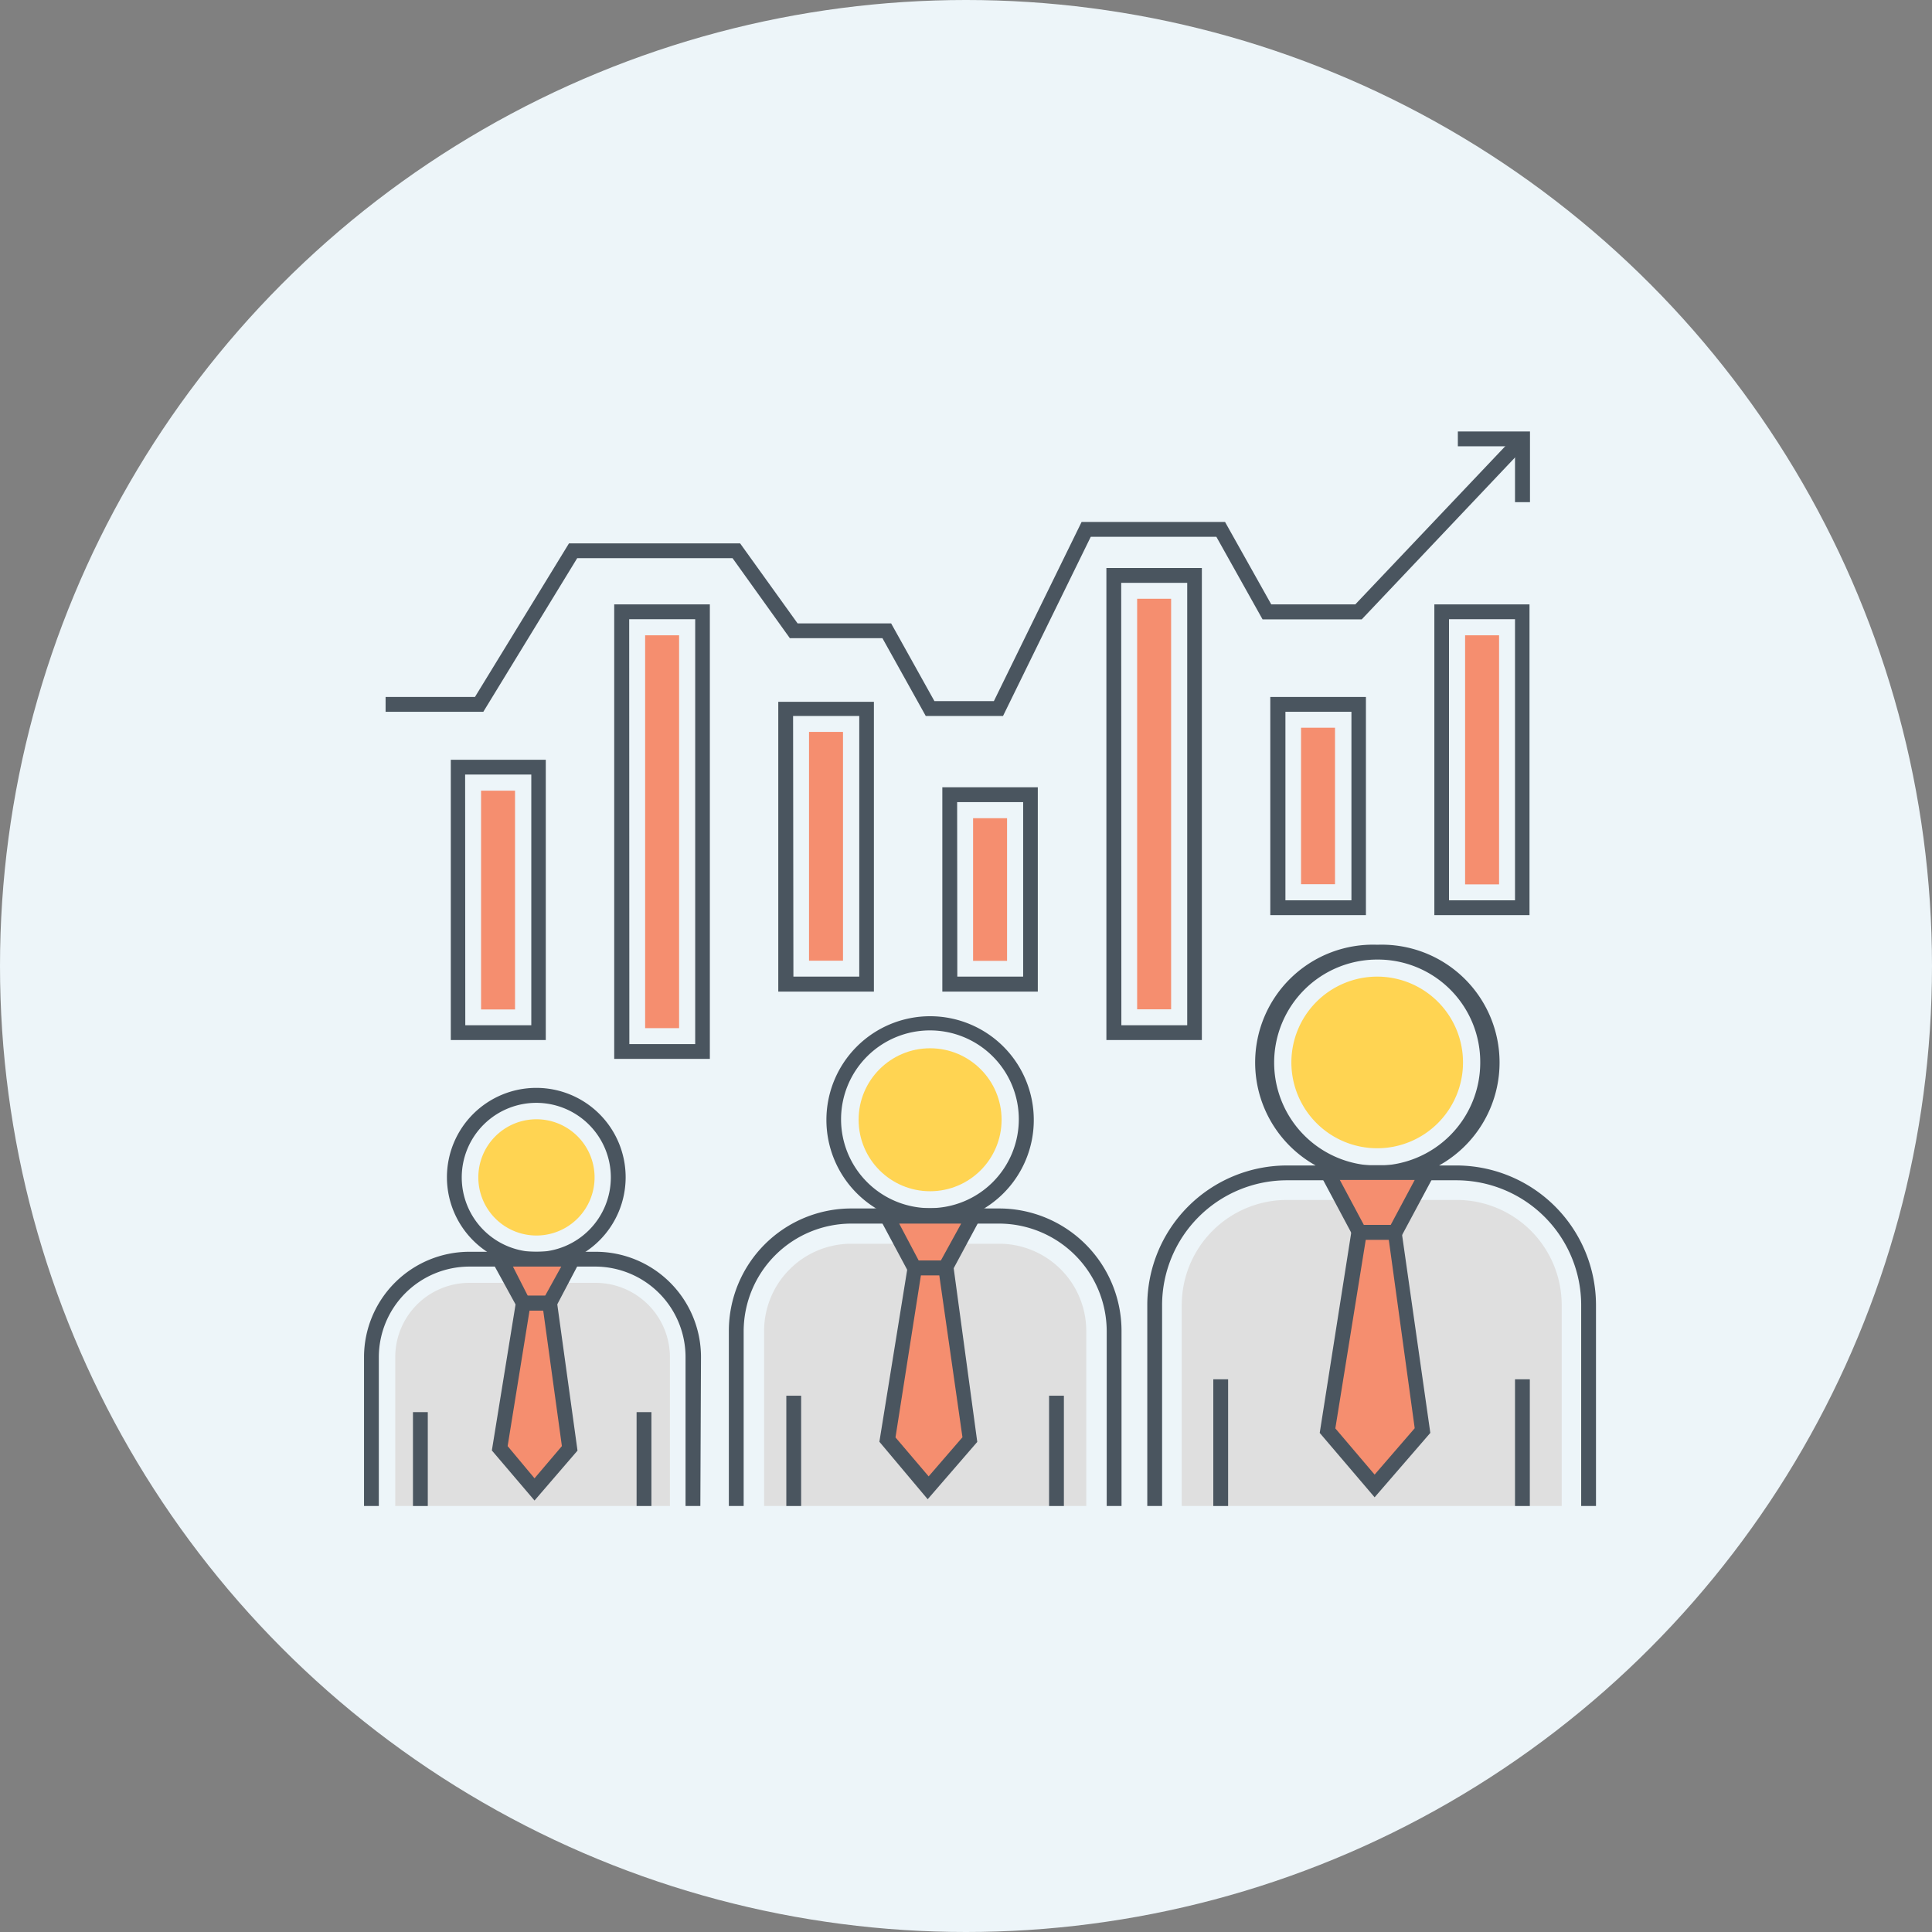 <svg id="Layer_1" data-name="Layer 1" xmlns="http://www.w3.org/2000/svg" viewBox="0 0 120 120"><rect x="0" y="0" width="120" height="120" fill="#808080" stroke="none"/><title>icon_etf_exchange</title><circle cx="60" cy="60" r="60" style="fill:#edf5f9"/><path d="M57.77,76a6.44,6.44,0,1,1,6.44-6.43A6.43,6.43,0,0,1,57.77,76Zm0-12a5.52,5.52,0,1,0,5.51,5.52A5.52,5.52,0,0,0,57.77,64Z" style="fill:#4a555f"/><circle cx="57.77" cy="69.55" r="4.44" style="fill:#ffd452"/><path d="M69.66,93.54h-.92V82.67A6.7,6.7,0,0,0,62.05,76H52.88a6.7,6.7,0,0,0-6.69,6.69V93.54h-.92V82.67a7.61,7.61,0,0,1,7.61-7.61h9.17a7.61,7.61,0,0,1,7.61,7.61Z" style="fill:#4a555f"/><path d="M47.46,93.54V82.67a5.42,5.42,0,0,1,5.42-5.42h9.17a5.42,5.42,0,0,1,5.42,5.42V93.54Z" style="fill:#dfdfdf"/><rect x="48.84" y="86.69" width="0.92" height="6.85" style="fill:#4a555f"/><rect x="65.16" y="86.69" width="0.92" height="6.85" style="fill:#4a555f"/><path d="M33.32,78.67a5.55,5.55,0,1,1,5.54-5.54A5.55,5.55,0,0,1,33.32,78.67Zm0-10.17a4.63,4.63,0,1,0,4.62,4.63A4.63,4.63,0,0,0,33.32,68.5Z" style="fill:#4a555f"/><path d="M33.32,76.74a3.61,3.61,0,1,1,3.61-3.61A3.61,3.61,0,0,1,33.32,76.74Z" style="fill:#ffd452"/><path d="M43.5,93.54h-.92V84.29A5.62,5.62,0,0,0,37,78.67H29.15a5.63,5.63,0,0,0-5.62,5.62v9.25h-.92V84.29a6.55,6.55,0,0,1,6.54-6.54H37a6.54,6.54,0,0,1,6.54,6.54Z" style="fill:#4a555f"/><path d="M24.55,93.54V84.29a4.61,4.61,0,0,1,4.6-4.61H37a4.62,4.62,0,0,1,4.61,4.61v9.25Z" style="fill:#dfdfdf"/><rect x="25.65" y="87.71" width="0.92" height="5.83" style="fill:#4a555f"/><rect x="39.54" y="87.71" width="0.92" height="5.83" style="fill:#4a555f"/><polygon points="57.77 75.52 55.08 75.52 56.8 78.75 57.77 78.75 58.74 78.75 60.47 75.52 57.77 75.52" style="fill:#f58e6f"/><polygon points="56.8 78.75 55.08 89.42 57.63 92.41 60.22 89.42 58.74 78.75 56.8 78.75" style="fill:#f58e6f"/><path d="M59,79.21H56.53l-2.22-4.15h6.92Zm-1.94-.92h1.38L59.7,76H55.85Z" style="fill:#4a555f"/><path d="M57.62,93.12l-3-3.57,1.82-11.26h2.73L60.7,89.56Zm-2-3.84,2.06,2.42,2.1-2.43L58.34,79.21H57.2Z" style="fill:#4a555f"/><path d="M85.55,73.31a7.32,7.32,0,1,1,0-14.63h0a7.32,7.32,0,1,1,0,14.63Zm0-13.71A6.4,6.4,0,1,0,91.94,66,6.36,6.36,0,0,0,85.55,59.6Z" style="fill:#4a555f"/><path d="M85.55,71.32A5.33,5.33,0,1,1,90.87,66,5.33,5.33,0,0,1,85.55,71.32Z" style="fill:#ffd452"/><path d="M99.13,93.54h-.92V81.06a7.76,7.76,0,0,0-7.75-7.75H79.93a7.76,7.76,0,0,0-7.75,7.75V93.54h-.92V81.06a8.68,8.68,0,0,1,8.67-8.67H90.46a8.68,8.68,0,0,1,8.67,8.67Z" style="fill:#4a555f"/><path d="M97,81.06V93.54H73.4V81.06a6.54,6.54,0,0,1,6.53-6.53H90.46A6.53,6.53,0,0,1,97,81.06Z" style="fill:#dfdfdf"/><rect x="75.36" y="85.67" width="0.92" height="7.87" style="fill:#4a555f"/><rect x="94.1" y="85.67" width="0.92" height="7.87" style="fill:#4a555f"/><polygon points="85.55 72.85 82.45 72.85 84.44 76.56 85.55 76.56 86.66 76.56 88.64 72.85 85.55 72.85" style="fill:#f58e6f"/><polygon points="84.44 76.56 82.45 88.81 85.38 92.25 88.35 88.81 86.66 76.56 84.44 76.56" style="fill:#f58e6f"/><path d="M86.93,77H84.16l-2.47-4.63h7.72Zm-2.22-.92h1.67l1.49-2.79H83.22Z" style="fill:#4a555f"/><path d="M85.38,93l-3.41-4L84,76.1h3L88.84,89Zm-2.44-4.28,2.44,2.87,2.49-2.88L86.26,77H84.83Z" style="fill:#4a555f"/><polygon points="33.32 78.21 31.04 78.21 32.5 80.94 33.32 80.94 34.14 80.94 35.6 78.21 33.32 78.21" style="fill:#f58e6f"/><polygon points="32.5 80.94 31.04 89.96 33.2 92.49 35.39 89.96 34.14 80.94 32.5 80.94" style="fill:#f58e6f"/><path d="M34.41,81.4H32.23l-2-3.65h6.1Zm-1.63-.92h1.08l1-1.81h-3Z" style="fill:#4a555f"/><path d="M33.2,93.2l-2.65-3.11,1.56-9.61h2.43l1.33,9.62Zm-1.67-3.38,1.67,2,1.7-2L33.74,81.4h-.85Z" style="fill:#4a555f"/><path d="M33.9,64.6H28V47.19H33.9Zm-5-.92H33V48.11H28.89Z" style="fill:#4a555f"/><rect x="29.88" y="49.11" width="2.11" height="13.59" style="fill:#f58e6f"/><path d="M44.09,65.77H38.15V37.54h5.94Zm-5-.92h4.09V38.46H39.08Z" style="fill:#4a555f"/><rect x="40.07" y="39.46" width="2.11" height="24.4" style="fill:#f58e6f"/><path d="M54.28,61.59H48.34v-18h5.94Zm-5-.93h4.09V44.47H49.26Z" style="fill:#4a555f"/><rect x="50.25" y="45.46" width="2.11" height="14.21" style="fill:#f58e6f"/><path d="M64.46,61.59H58.53V48.9h5.93Zm-5-.93h4.09V49.82H59.45Z" style="fill:#4a555f"/><rect x="60.44" y="50.82" width="2.11" height="8.86" style="fill:#f58e6f"/><path d="M74.65,64.6H68.72V35.28h5.93Zm-5-.92h4.09V36.2H69.64Z" style="fill:#4a555f"/><rect x="70.63" y="37.19" width="2.11" height="25.5" style="fill:#f58e6f"/><path d="M84.84,56.84H78.9V43.29h5.94Zm-5-.92h4.1V44.21h-4.1Z" style="fill:#4a555f"/><rect x="80.81" y="45.2" width="2.11" height="9.72" style="fill:#f58e6f"/><path d="M95,56.84H89.09V37.54H95Zm-5-.92H94.1V38.46H90Z" style="fill:#4a555f"/><rect x="91" y="39.46" width="2.11" height="15.47" style="fill:#f58e6f"/><polygon points="62.3 44.47 57.5 44.47 54.81 39.64 49.06 39.64 45.5 34.67 35.85 34.67 30.02 44.21 23.95 44.21 23.95 43.29 29.5 43.29 35.34 33.75 45.97 33.75 49.54 38.72 55.35 38.72 58.04 43.55 61.73 43.55 67.18 32.42 76.09 32.42 78.96 37.54 84.18 37.54 94.23 26.94 94.9 27.57 84.58 38.47 78.42 38.47 75.55 33.34 67.75 33.34 62.3 44.47" style="fill:#4a555f"/><polygon points="95.03 31.19 94.1 31.19 94.1 27.72 90.55 27.72 90.55 26.8 95.03 26.8 95.03 31.19" style="fill:#4a555f"/></svg>